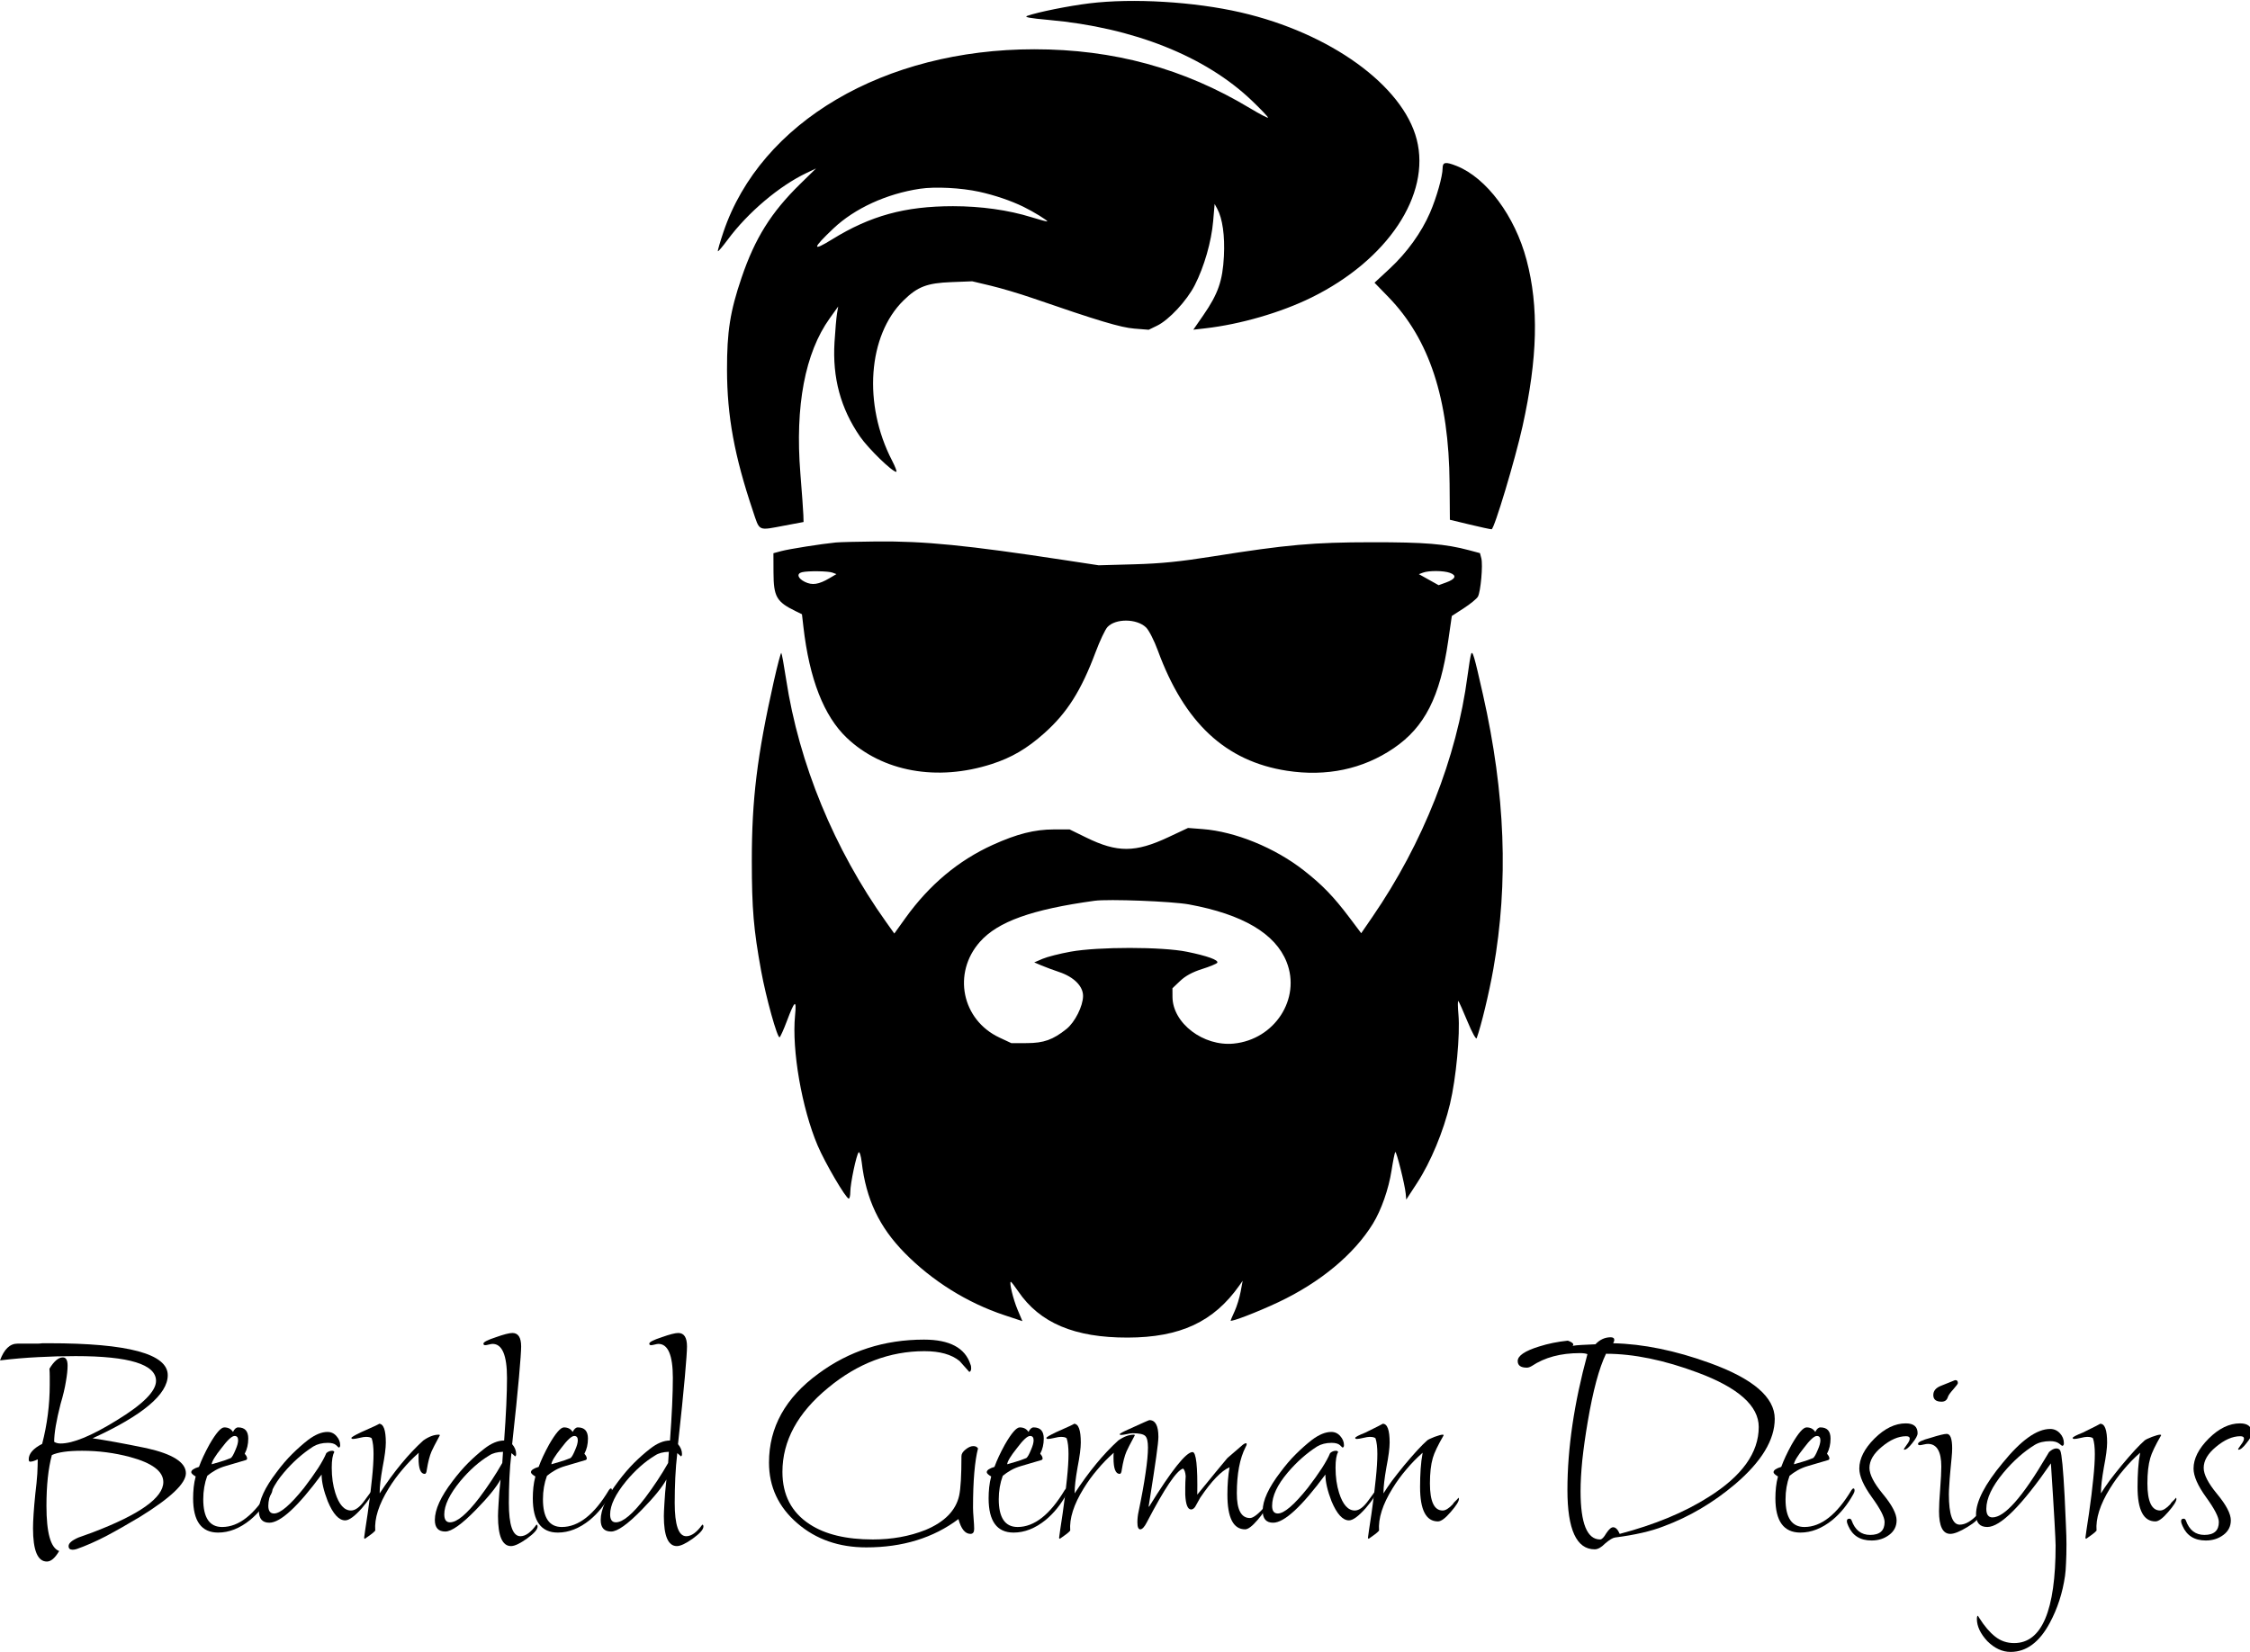 <svg xmlns="http://www.w3.org/2000/svg" xmlns:xlink="http://www.w3.org/1999/xlink" version="1.1" preserveAspectRatio="xMinYMin meet" width="69.29mm" height="50.88mm" viewBox="63.669 81.771 69.29 50.88"><style></style>
<path transform="matrix(0.064,0,0,0.061,65.599,71.112)" stroke="none" fill="#000000" data-view-type="laser" d="M494.000 176.433 C 484.022 177.717,469.221 180.844,464.161 182.735 C 462.437 183.380,465.154 183.924,474.505 184.805 C 515.185 188.639,549.904 203.125,572.250 225.589 C 576.513 229.874,580.000 233.714,580.000 234.122 C 580.000 234.530,576.063 232.380,571.250 229.343 C 539.488 209.300,505.699 199.620,467.500 199.620 C 395.367 199.620,335.851 236.336,317.948 291.879 C 316.285 297.038,315.084 301.417,315.278 301.611 C 315.472 301.806,317.587 299.192,319.977 295.803 C 329.676 282.049,344.792 268.628,358.000 262.043 L 362.500 259.800 354.862 267.650 C 340.861 282.040,333.138 295.004,326.656 315.000 C 321.167 331.931,319.634 342.132,319.667 361.500 C 319.707 384.847,323.212 404.908,332.102 432.661 C 335.503 443.277,334.315 442.702,347.500 440.107 L 356.500 438.336 356.412 434.918 C 356.364 433.038,355.711 423.506,354.962 413.735 C 352.357 379.783,357.209 352.888,369.075 335.500 L 373.169 329.500 372.605 333.000 C 372.294 334.925,371.750 341.450,371.396 347.500 C 370.343 365.485,374.346 381.025,383.686 395.214 C 387.671 401.267,399.171 413.000,401.119 413.000 C 401.548 413.000,400.621 410.413,399.060 407.250 C 385.062 378.887,387.441 344.106,404.587 326.464 C 411.363 319.492,415.872 317.675,427.581 317.197 L 437.661 316.786 446.581 319.010 C 451.486 320.234,460.450 323.027,466.500 325.217 C 498.429 336.773,509.089 340.124,515.693 340.677 L 522.580 341.255 526.622 339.193 C 532.341 336.275,540.933 326.577,544.746 318.735 C 549.285 309.400,552.755 296.732,553.589 286.455 L 554.298 277.721 555.534 280.110 C 558.104 285.077,559.273 293.769,558.766 304.145 C 558.163 316.510,555.958 323.151,548.899 333.862 L 544.048 341.224 549.774 340.537 C 566.688 338.507,586.194 332.571,600.889 324.981 C 637.520 306.062,658.400 273.154,651.538 245.154 C 644.858 217.896,609.908 191.414,566.874 181.003 C 544.510 175.593,514.933 173.738,494.000 176.433  M441.000 271.573 C 448.431 273.280,456.213 276.048,462.274 279.140 C 467.076 281.590,474.170 286.166,473.770 286.556 C 473.622 286.701,470.202 285.743,466.172 284.427 C 455.085 280.807,441.868 278.857,428.417 278.857 C 405.337 278.857,388.649 283.665,370.214 295.626 C 360.422 301.979,360.625 300.281,370.875 290.100 C 381.072 279.972,396.484 272.555,412.539 270.051 C 419.850 268.911,432.308 269.577,441.000 271.573   M342.192 518.757 C 334.166 556.245,331.579 578.420,331.602 609.500 C 331.620 633.741,332.454 644.061,336.087 665.000 C 338.422 678.456,343.915 699.170,344.975 698.515 C 345.379 698.266,346.964 694.560,348.496 690.281 C 352.257 679.776,353.189 679.120,352.408 687.522 C 350.788 704.972,355.648 734.340,363.274 753.181 C 366.842 761.997,376.881 779.965,378.250 779.988 C 378.663 779.995,379.000 778.473,379.000 776.607 C 379.000 772.340,381.923 757.792,383.013 756.636 C 383.461 756.161,384.123 758.411,384.485 761.636 C 386.579 780.319,392.895 794.319,405.131 807.397 C 418.408 821.587,435.247 832.620,453.155 838.860 L 461.810 841.877 459.518 836.188 C 457.361 830.834,455.322 822.000,456.244 822.000 C 456.474 822.000,458.069 824.170,459.788 826.822 C 470.146 842.808,486.933 850.243,512.500 850.171 C 537.722 850.100,553.855 842.212,566.143 823.943 L 567.787 821.500 566.815 827.000 C 566.281 830.025,564.979 834.470,563.922 836.877 C 562.865 839.285,562.000 841.398,562.000 841.573 C 562.000 842.493,574.911 837.285,584.930 832.324 C 605.090 822.342,621.376 808.159,630.440 792.692 C 634.505 785.757,638.025 775.219,639.426 765.796 C 640.151 760.915,640.961 756.706,641.224 756.443 C 641.777 755.889,645.864 773.030,646.245 777.500 L 646.500 780.500 651.765 772.017 C 658.293 761.501,664.415 746.045,667.572 732.111 C 670.488 719.241,672.471 697.191,671.621 687.082 C 671.278 683.002,671.253 679.920,671.567 680.233 C 671.880 680.546,673.878 685.231,676.007 690.643 C 678.138 696.061,680.109 699.813,680.393 698.992 C 682.580 692.660,686.385 676.077,688.421 664.000 C 695.793 620.270,694.182 575.609,683.423 525.500 C 679.199 505.827,678.417 503.021,677.711 505.000 C 677.417 505.825,676.642 510.775,675.990 516.000 C 670.821 557.383,654.633 600.444,630.224 637.738 L 624.832 645.976 619.282 638.238 C 611.595 627.521,606.088 621.542,597.158 614.222 C 583.214 602.790,564.230 594.664,548.500 593.395 L 541.500 592.830 532.000 597.506 C 516.141 605.312,507.480 605.353,492.555 597.692 L 484.500 593.557 477.000 593.570 C 467.653 593.587,459.206 595.823,447.553 601.365 C 430.997 609.240,417.001 621.541,405.546 638.285 L 400.171 646.141 396.197 640.290 C 371.207 603.491,354.317 560.443,348.099 517.702 C 347.075 510.663,346.037 504.703,345.792 504.459 C 345.548 504.214,343.927 510.649,342.192 518.757  M542.000 631.450 C 567.816 636.433,583.521 646.160,588.943 660.525 C 595.938 679.057,583.186 699.680,563.475 701.715 C 548.856 703.224,534.089 691.400,534.022 678.132 L 534.000 673.765 537.750 670.036 C 540.297 667.503,543.662 665.591,548.239 664.075 C 551.946 662.848,555.241 661.420,555.561 660.901 C 556.386 659.567,550.805 657.442,540.954 655.338 C 529.024 652.790,498.344 652.771,485.000 655.302 C 479.775 656.293,473.700 657.917,471.500 658.911 L 467.500 660.718 471.000 662.271 C 472.925 663.126,476.750 664.615,479.500 665.580 C 486.571 668.063,491.003 672.718,490.990 677.650 C 490.977 682.760,487.077 690.916,483.009 694.339 C 476.549 699.775,472.083 701.452,464.000 701.477 L 456.500 701.500 450.786 698.694 C 432.624 689.776,428.024 666.098,441.384 650.303 C 450.015 640.100,466.368 633.958,496.500 629.603 C 503.223 628.632,533.836 629.874,542.000 631.450   M372.000 448.676 C 365.178 449.371,349.447 451.979,345.750 453.029 L 342.000 454.094 342.035 463.797 C 342.080 476.057,343.473 478.627,352.616 483.315 L 355.732 484.913 356.418 491.206 C 359.295 517.592,366.263 536.311,377.311 547.333 C 394.463 564.446,420.780 569.438,447.025 560.558 C 456.637 557.306,463.977 552.793,472.305 545.011 C 483.304 534.734,490.075 523.512,497.020 504.052 C 499.070 498.305,501.642 492.600,502.735 491.373 C 506.659 486.967,516.786 487.059,521.268 491.541 C 522.653 492.926,525.185 498.110,526.963 503.203 C 539.728 539.758,559.559 559.153,589.065 563.941 C 608.085 567.027,625.629 563.149,640.430 552.587 C 655.402 541.903,662.802 526.619,666.700 498.329 L 668.429 485.783 674.190 481.871 C 677.359 479.719,680.417 477.090,680.985 476.029 C 682.321 473.531,683.466 459.993,682.624 456.638 L 681.974 454.048 676.737 452.580 C 665.336 449.383,655.415 448.528,630.000 448.552 C 601.766 448.579,589.129 449.759,553.500 455.697 C 537.482 458.367,528.467 459.315,515.500 459.693 L 498.500 460.190 482.000 457.552 C 435.147 450.061,414.636 447.931,391.589 448.160 C 382.740 448.248,373.925 448.480,372.000 448.676  M667.516 464.006 C 670.941 465.308,670.265 467.126,665.713 468.858 L 662.084 470.239 657.334 467.456 L 652.584 464.672 654.542 463.906 C 657.397 462.790,664.459 462.844,667.516 464.006  M370.410 463.890 L 372.321 464.639 368.910 466.741 C 363.774 469.908,360.651 470.388,357.108 468.556 C 353.687 466.787,353.022 464.402,355.750 463.689 C 358.594 462.946,368.343 463.079,370.410 463.890   M664.000 259.686 C 664.000 263.730,661.099 274.484,657.946 282.130 C 653.815 292.148,646.853 302.290,638.567 310.359 L 631.234 317.500 637.884 324.678 C 657.615 345.978,667.029 376.058,667.359 418.852 L 667.500 437.203 676.988 439.602 C 682.207 440.921,686.966 442.000,687.565 442.000 C 688.830 442.000,698.905 406.821,702.458 390.000 C 709.742 355.515,710.340 329.558,704.396 306.000 C 698.796 283.810,685.140 264.553,670.737 258.535 C 665.404 256.306,664.000 256.547,664.000 259.686" fill-rule="nonzero"></path><g transform="matrix(0.44,0,0,0.4,63.313,128.867)" stroke="none" fill="#000000" data-view-type="laser"><path transform="matrix(1,0,0,1,0,5.68434e-14)" stroke="none" fill="#000000" data-view-type="laser" d="M4.09 2.51Q3.12 2.51 3.12 -0.05Q3.12 -0.94 3.28 -2.69Q3.38 -3.58 3.42 -4.25Q3.45 -4.93 3.45 -5.36Q3.12 -5.18 2.92 -5.18Q2.82 -5.18 2.82 -5.36Q2.82 -6.02 3.76 -6.55Q4.29 -8.81 4.29 -11.1Q4.29 -11.43 4.29 -11.73Q4.29 -12.04 4.27 -12.34Q4.75 -13.21 5.21 -13.21Q5.54 -13.21 5.54 -12.57Q5.54 -12.09 5.42 -11.34Q5.31 -10.59 5.05 -9.63Q4.6 -7.7 4.6 -6.71Q4.78 -6.58 5.05 -6.58Q6.35 -6.58 8.97 -8.36Q11.73 -10.21 11.73 -11.4Q11.73 -13.31 6.1 -13.31Q4.78 -13.31 3.47 -13.23Q2.16 -13.16 0.81 -12.98Q1.24 -14.27 2.03 -14.27L3.12 -14.27Q3.25 -14.27 3.42 -14.27Q3.58 -14.27 3.78 -14.3L4.24 -14.3Q12.55 -14.3 12.55 -11.84Q12.55 -9.63 7.29 -6.98Q7.92 -6.88 8.88 -6.69Q9.83 -6.5 11.07 -6.22Q13.82 -5.54 13.82 -4.29Q13.82 -3.12 10.62 -0.94Q9.32 -0.08 8.22 0.56Q7.11 1.19 6.17 1.55Q6.07 1.57 6.01 1.59Q5.94 1.6 5.89 1.6Q5.61 1.6 5.61 1.32Q5.61 0.99 6.3 0.66L7.26 0.28Q12.24 -1.8 12.24 -3.61Q12.24 -4.85 9.91 -5.54Q8.28 -6.02 6.55 -6.02Q5.08 -6.02 4.44 -5.69Q4.06 -4.14 4.06 -1.78Q4.06 1.35 4.95 1.7Q4.52 2.51 4.09 2.51Z" fill-rule="nonzero"></path>
<path transform="matrix(1,0,0,1,13.995,5.68434e-14)" stroke="none" fill="#000000" data-view-type="laser" d="M2.08 0.28Q0.33 0.28 0.33 -2.36Q0.33 -2.79 0.37 -3.21Q0.41 -3.63 0.51 -4.04Q0.2 -4.24 0.2 -4.37Q0.2 -4.6 0.74 -4.78Q0.99 -5.54 1.47 -6.5Q2.16 -7.82 2.51 -7.82Q2.92 -7.82 3.12 -7.47Q3.28 -7.82 3.48 -7.82Q4.19 -7.82 4.19 -6.96Q4.19 -6.3 3.94 -5.79Q4.11 -5.59 4.11 -5.41Q4.11 -5.36 4.04 -5.31L2.62 -4.85Q2.21 -4.72 1.89 -4.52Q1.57 -4.32 1.32 -4.09Q1.04 -3.25 1.04 -2.29Q1.04 -0.15 2.36 -0.15Q4.11 -0.15 5.66 -3Q5.74 -3.12 5.79 -3.12Q5.87 -3.12 5.87 -2.97Q5.87 -2.84 5.79 -2.69Q5.18 -1.47 4.32 -0.69Q3.23 0.28 2.08 0.28ZM1.63 -4.98Q1.88 -5.05 2.22 -5.17Q2.57 -5.28 2.97 -5.46Q3.1 -5.56 3.3 -6.1Q3.48 -6.55 3.48 -6.83Q3.48 -7.16 3.23 -7.16Q2.95 -7.16 2.31 -6.22Q1.65 -5.31 1.63 -4.98Z" fill-rule="nonzero"></path>
<path transform="matrix(1,0,0,1,18.898,5.68434e-14)" stroke="none" fill="#000000" data-view-type="laser" d="M0.76 -0.48Q0.03 -0.48 0.03 -1.4Q0.03 -2.59 1.27 -4.37Q1.8 -5.16 2.36 -5.77Q2.92 -6.38 3.48 -6.86Q4.22 -7.47 4.83 -7.47Q5.21 -7.47 5.46 -7.15Q5.72 -6.83 5.72 -6.45Q5.72 -6.27 5.61 -6.27Q5.61 -6.27 5.44 -6.45Q5.26 -6.63 4.85 -6.63Q4.27 -6.63 3.84 -6.35Q2.72 -5.56 1.78 -4.34Q0.69 -2.92 0.69 -1.78Q0.69 -1.19 1.09 -1.19Q1.75 -1.19 3.18 -3.15Q3.78 -4.01 4.18 -4.69Q4.57 -5.36 4.75 -5.84Q4.93 -6.02 5.16 -6.02Q5.28 -6.02 5.31 -5.92Q5.13 -5.59 5.13 -4.72Q5.13 -3.63 5.38 -2.77Q5.77 -1.42 6.48 -1.42Q6.93 -1.42 7.44 -2.21L7.98 -3.02Q8 -3 8 -2.97Q8 -2.57 7.24 -1.6Q6.48 -0.66 6.07 -0.66Q5.41 -0.66 4.85 -2.13Q4.42 -3.35 4.42 -4.19Q1.93 -0.48 0.76 -0.48Z" fill-rule="nonzero"></path>
<path transform="matrix(1,0,0,1,25.933,5.68434e-14)" stroke="none" fill="#000000" data-view-type="laser" d="M0.41 0.76Q0.36 0.71 0.36 0.69Q0.38 0.51 0.44 0.05Q0.51 -0.41 0.61 -1.19Q0.81 -2.72 0.91 -3.86Q1.02 -5 1.02 -5.77Q1.02 -6.55 0.89 -6.98Q0.79 -7.09 0.48 -7.09Q0.33 -7.09 0.03 -7.01Q-0.28 -6.93 -0.41 -6.93Q-0.53 -6.93 -0.53 -7.01Q-0.53 -7.09 0.13 -7.44Q1.5 -8.1 1.4 -8.1Q1.88 -8.1 1.88 -6.65Q1.88 -6.02 1.65 -4.72Q1.55 -4.09 1.5 -3.62Q1.45 -3.15 1.45 -2.82L1.45 -2.74Q2.95 -5.26 4.5 -6.81Q5.08 -7.26 5.59 -7.26Q5.66 -7.26 5.66 -7.21Q5.41 -6.71 5.27 -6.4Q5.13 -6.1 5.08 -5.97Q4.88 -5.46 4.75 -4.57Q4.72 -4.24 4.6 -4.24Q4.17 -4.24 4.17 -5.46Q4.17 -5.56 4.17 -5.66Q4.17 -5.77 4.19 -5.87Q3.56 -5.26 3.04 -4.57Q2.51 -3.89 2.08 -3.12Q1.04 -1.27 1.14 0.13Q1.02 0.28 0.83 0.43Q0.64 0.58 0.41 0.76Z" fill-rule="nonzero"></path>
<path transform="matrix(1,0,0,1,31.064,5.68434e-14)" stroke="none" fill="#000000" data-view-type="laser" d="M5.51 1.32Q4.6 1.32 4.6 -0.99Q4.6 -1.27 4.64 -1.98Q4.67 -2.69 4.78 -3.81Q4.34 -2.92 3.05 -1.47Q1.57 0.2 0.91 0.2Q0.18 0.2 0.18 -0.69Q0.18 -1.9 1.42 -3.68Q1.96 -4.47 2.51 -5.08Q3.07 -5.69 3.63 -6.17Q4.37 -6.81 5.03 -6.81Q5.13 -8.31 5.18 -9.52Q5.23 -10.74 5.23 -11.63Q5.23 -14.25 4.22 -14.25Q4.14 -14.25 3.96 -14.2Q3.78 -14.15 3.71 -14.15Q3.58 -14.15 3.58 -14.27Q3.58 -14.45 4.44 -14.76Q5.28 -15.09 5.61 -15.09Q6.22 -15.09 6.22 -14.05Q6.22 -13.56 6.07 -11.7Q5.92 -9.83 5.59 -6.53Q5.87 -6.17 5.87 -5.77Q5.87 -5.59 5.77 -5.59Q5.77 -5.59 5.77 -5.59L5.77 -5.59Q5.82 -5.59 5.54 -5.84Q5.44 -4.9 5.4 -3.94Q5.36 -2.97 5.36 -2.01Q5.36 0.56 6.17 0.56Q6.71 0.56 7.29 -0.33Q7.37 -0.33 7.37 -0.18Q7.37 0.15 6.63 0.74Q5.89 1.32 5.51 1.32ZM1.24 -0.51Q1.98 -0.51 3.3 -2.41Q4.22 -3.76 4.9 -5.08L4.95 -5.94Q4.34 -5.92 3.99 -5.66Q2.92 -4.95 1.96 -3.68Q0.84 -2.18 0.84 -1.12Q0.84 -0.51 1.24 -0.51Z" fill-rule="nonzero"></path>
<path transform="matrix(1,0,0,1,37.77,5.68434e-14)" stroke="none" fill="#000000" data-view-type="laser" d="M2.08 0.28Q0.33 0.28 0.33 -2.36Q0.33 -2.79 0.37 -3.21Q0.41 -3.63 0.51 -4.04Q0.2 -4.24 0.2 -4.37Q0.2 -4.6 0.74 -4.78Q0.99 -5.54 1.47 -6.5Q2.16 -7.82 2.51 -7.82Q2.92 -7.82 3.12 -7.47Q3.28 -7.82 3.48 -7.82Q4.19 -7.82 4.19 -6.96Q4.19 -6.3 3.94 -5.79Q4.11 -5.59 4.11 -5.41Q4.11 -5.36 4.04 -5.31L2.62 -4.85Q2.21 -4.72 1.89 -4.52Q1.57 -4.32 1.32 -4.09Q1.04 -3.25 1.04 -2.29Q1.04 -0.15 2.36 -0.15Q4.11 -0.15 5.66 -3Q5.74 -3.12 5.79 -3.12Q5.87 -3.12 5.87 -2.97Q5.87 -2.84 5.79 -2.69Q5.18 -1.47 4.32 -0.69Q3.23 0.28 2.08 0.28ZM1.63 -4.98Q1.88 -5.05 2.22 -5.17Q2.57 -5.28 2.97 -5.46Q3.1 -5.56 3.3 -6.1Q3.48 -6.55 3.48 -6.83Q3.48 -7.16 3.23 -7.16Q2.95 -7.16 2.31 -6.22Q1.65 -5.31 1.63 -4.98Z" fill-rule="nonzero"></path>
<path transform="matrix(1,0,0,1,42.672,5.68434e-14)" stroke="none" fill="#000000" data-view-type="laser" d="M5.51 1.32Q4.6 1.32 4.6 -0.99Q4.6 -1.27 4.64 -1.98Q4.67 -2.69 4.78 -3.81Q4.34 -2.92 3.05 -1.47Q1.57 0.2 0.91 0.2Q0.18 0.2 0.18 -0.69Q0.18 -1.9 1.42 -3.68Q1.96 -4.47 2.51 -5.08Q3.07 -5.69 3.63 -6.17Q4.37 -6.81 5.03 -6.81Q5.13 -8.31 5.18 -9.52Q5.23 -10.74 5.23 -11.63Q5.23 -14.25 4.22 -14.25Q4.14 -14.25 3.96 -14.2Q3.78 -14.15 3.71 -14.15Q3.58 -14.15 3.58 -14.27Q3.58 -14.45 4.44 -14.76Q5.28 -15.09 5.61 -15.09Q6.22 -15.09 6.22 -14.05Q6.22 -13.56 6.07 -11.7Q5.92 -9.83 5.59 -6.53Q5.87 -6.17 5.87 -5.77Q5.87 -5.59 5.77 -5.59Q5.77 -5.59 5.77 -5.59L5.77 -5.59Q5.82 -5.59 5.54 -5.84Q5.44 -4.9 5.4 -3.94Q5.36 -2.97 5.36 -2.01Q5.36 0.56 6.17 0.56Q6.71 0.56 7.29 -0.33Q7.37 -0.33 7.37 -0.18Q7.37 0.15 6.63 0.74Q5.89 1.32 5.51 1.32ZM1.24 -0.51Q1.98 -0.51 3.3 -2.41Q4.22 -3.76 4.9 -5.08L4.95 -5.94Q4.34 -5.92 3.99 -5.66Q2.92 -4.95 1.96 -3.68Q0.84 -2.18 0.84 -1.12Q0.84 -0.51 1.24 -0.51Z" fill-rule="nonzero"></path>
<path transform="matrix(1,0,0,1,49.378,5.68434e-14)" stroke="none" fill="#000000" data-view-type="laser" fill-rule="nonzero"></path>
<path transform="matrix(1,0,0,1,54.051,5.68434e-14)" stroke="none" fill="#000000" data-view-type="laser" d="M7.39 1.42Q4.52 1.42 2.57 -0.43Q0.58 -2.31 0.58 -5.11Q0.58 -9.19 4.04 -11.96Q7.26 -14.58 11.43 -14.58Q14.12 -14.58 14.68 -12.67Q14.71 -12.6 14.72 -12.52Q14.73 -12.45 14.73 -12.37Q14.73 -12.14 14.6 -12.09L13.92 -12.93Q13.08 -13.69 11.46 -13.69Q7.82 -13.69 4.72 -10.87Q1.52 -7.98 1.52 -4.39Q1.52 -1.73 3.43 -0.36Q5.05 0.81 7.85 0.81Q9.86 0.81 11.53 0.08Q13.54 -0.84 13.89 -2.57Q14.05 -3.38 14.05 -5.61Q14.05 -5.87 14.34 -6.12Q14.63 -6.38 14.88 -6.38Q15.11 -6.38 15.21 -6.2Q15.04 -5.49 14.95 -4.34Q14.86 -3.2 14.86 -1.63Q14.86 -1.35 14.9 -0.81Q14.94 -0.28 14.94 0Q14.94 0.38 14.68 0.38Q14.12 0.38 13.84 -0.76Q11.2 1.42 7.39 1.42Z" fill-rule="nonzero"></path>
<path transform="matrix(1,0,0,1,69.672,5.68434e-14)" stroke="none" fill="#000000" data-view-type="laser" d="M2.08 0.28Q0.33 0.28 0.33 -2.36Q0.33 -2.79 0.37 -3.21Q0.41 -3.63 0.51 -4.04Q0.2 -4.24 0.2 -4.37Q0.2 -4.6 0.74 -4.78Q0.99 -5.54 1.47 -6.5Q2.16 -7.82 2.51 -7.82Q2.92 -7.82 3.12 -7.47Q3.28 -7.82 3.48 -7.82Q4.19 -7.82 4.19 -6.96Q4.19 -6.3 3.94 -5.79Q4.11 -5.59 4.11 -5.41Q4.11 -5.36 4.04 -5.31L2.62 -4.85Q2.21 -4.72 1.89 -4.52Q1.57 -4.32 1.32 -4.09Q1.04 -3.25 1.04 -2.29Q1.04 -0.15 2.36 -0.15Q4.11 -0.15 5.66 -3Q5.74 -3.12 5.79 -3.12Q5.87 -3.12 5.87 -2.97Q5.87 -2.84 5.79 -2.69Q5.18 -1.47 4.32 -0.69Q3.23 0.28 2.08 0.28ZM1.63 -4.98Q1.88 -5.05 2.22 -5.17Q2.57 -5.28 2.97 -5.46Q3.1 -5.56 3.3 -6.1Q3.48 -6.55 3.48 -6.83Q3.48 -7.16 3.23 -7.16Q2.95 -7.16 2.31 -6.22Q1.65 -5.31 1.63 -4.98Z" fill-rule="nonzero"></path>
<path transform="matrix(1,0,0,1,74.574,5.68434e-14)" stroke="none" fill="#000000" data-view-type="laser" d="M0.41 0.76Q0.36 0.71 0.36 0.69Q0.38 0.51 0.44 0.05Q0.51 -0.41 0.61 -1.19Q0.81 -2.72 0.91 -3.86Q1.02 -5 1.02 -5.77Q1.02 -6.55 0.89 -6.98Q0.79 -7.09 0.48 -7.09Q0.33 -7.09 0.03 -7.01Q-0.28 -6.93 -0.41 -6.93Q-0.53 -6.93 -0.53 -7.01Q-0.53 -7.09 0.13 -7.44Q1.5 -8.1 1.4 -8.1Q1.88 -8.1 1.88 -6.65Q1.88 -6.02 1.65 -4.72Q1.55 -4.09 1.5 -3.62Q1.45 -3.15 1.45 -2.82L1.45 -2.74Q2.95 -5.26 4.5 -6.81Q5.08 -7.26 5.59 -7.26Q5.66 -7.26 5.66 -7.21Q5.41 -6.71 5.27 -6.4Q5.13 -6.1 5.08 -5.97Q4.88 -5.46 4.75 -4.57Q4.72 -4.24 4.6 -4.24Q4.17 -4.24 4.17 -5.46Q4.17 -5.56 4.17 -5.66Q4.17 -5.77 4.19 -5.87Q3.56 -5.26 3.04 -4.57Q2.51 -3.89 2.08 -3.12Q1.04 -1.27 1.14 0.13Q1.02 0.28 0.83 0.43Q0.64 0.58 0.41 0.76Z" fill-rule="nonzero"></path>
<path transform="matrix(1,0,0,1,79.705,5.68434e-14)" stroke="none" fill="#000000" data-view-type="laser" d="M0.91 0.03Q0.71 0.03 0.71 -0.51Q0.71 -0.91 0.79 -1.32Q1.12 -3.05 1.28 -4.29Q1.45 -5.54 1.45 -6.27Q1.45 -6.96 1.26 -7.16Q1.07 -7.37 0.38 -7.37Q0.23 -7.37 -0.04 -7.3Q-0.3 -7.24 -0.43 -7.24Q-0.53 -7.24 -0.53 -7.29Q-0.53 -7.37 0.15 -7.7Q1.5 -8.38 1.55 -8.38Q2.18 -8.38 2.18 -7.09Q2.18 -6.73 2.03 -5.56Q1.88 -4.39 1.6 -2.44L1.5 -1.75L1.52 -1.7Q3.89 -5.92 4.57 -5.92Q4.95 -5.92 4.9 -2.64Q5.08 -2.87 5.6 -3.58Q6.12 -4.29 7.01 -5.46L8 -6.4Q8.2 -6.6 8.31 -6.6Q8.36 -6.6 8.36 -6.53Q8.36 -6.45 8.28 -6.3Q7.67 -4.98 7.67 -2.74Q7.67 -0.84 8.59 -0.84Q8.94 -0.84 9.7 -1.8L9.7 -1.73Q9.7 -1.42 9.12 -0.69Q8.56 0.03 8.25 0.03Q7.01 0.03 7.01 -2.64Q7.01 -3.81 7.16 -4.75Q6.3 -4.34 5.11 -2.41L4.75 -1.7Q4.62 -1.5 4.47 -1.5Q4.11 -1.5 4.06 -2.64Q4.06 -2.84 4.06 -3.2Q4.06 -3.56 4.09 -4.06Q4.06 -4.5 3.91 -4.65Q3.23 -4.44 1.37 -0.51Q1.12 0.03 0.91 0.03Z" fill-rule="nonzero"></path>
<path transform="matrix(1,0,0,1,89.154,5.68434e-14)" stroke="none" fill="#000000" data-view-type="laser" d="M0.76 -0.48Q0.03 -0.48 0.03 -1.4Q0.03 -2.59 1.27 -4.37Q1.8 -5.16 2.36 -5.77Q2.92 -6.38 3.48 -6.86Q4.22 -7.47 4.83 -7.47Q5.21 -7.47 5.46 -7.15Q5.72 -6.83 5.72 -6.45Q5.72 -6.27 5.61 -6.27Q5.61 -6.27 5.44 -6.45Q5.26 -6.63 4.85 -6.63Q4.27 -6.63 3.84 -6.35Q2.72 -5.56 1.78 -4.34Q0.69 -2.92 0.69 -1.78Q0.69 -1.19 1.09 -1.19Q1.75 -1.19 3.18 -3.15Q3.78 -4.01 4.18 -4.69Q4.57 -5.36 4.75 -5.84Q4.93 -6.02 5.16 -6.02Q5.28 -6.02 5.31 -5.92Q5.13 -5.59 5.13 -4.72Q5.13 -3.63 5.38 -2.77Q5.77 -1.42 6.48 -1.42Q6.93 -1.42 7.44 -2.21L7.98 -3.02Q8 -3 8 -2.97Q8 -2.57 7.24 -1.6Q6.48 -0.66 6.07 -0.66Q5.41 -0.66 4.85 -2.13Q4.42 -3.35 4.42 -4.19Q1.93 -0.48 0.76 -0.48Z" fill-rule="nonzero"></path>
<path transform="matrix(1,0,0,1,96.19,5.68434e-14)" stroke="none" fill="#000000" data-view-type="laser" d="M0.41 0.76Q0.36 0.71 0.36 0.69Q0.38 0.51 0.44 0.05Q0.51 -0.41 0.61 -1.19Q0.81 -2.72 0.91 -3.86Q1.02 -5 1.02 -5.77Q1.02 -6.55 0.89 -6.98Q0.79 -7.09 0.48 -7.09Q0.33 -7.09 0.03 -7.01Q-0.28 -6.93 -0.41 -6.93Q-0.53 -6.93 -0.53 -7.01Q-0.53 -7.11 0.18 -7.42Q1.4 -8.08 1.4 -8.1Q1.88 -8.1 1.88 -6.65Q1.88 -6.02 1.65 -4.72Q1.55 -4.09 1.5 -3.62Q1.45 -3.15 1.45 -2.82L1.45 -2.74Q1.68 -3.15 2.04 -3.7Q2.41 -4.24 2.9 -4.9Q3.94 -6.27 4.5 -6.81Q4.6 -6.91 5.02 -7.09Q5.44 -7.26 5.59 -7.26Q5.66 -7.26 5.66 -7.21Q5.05 -6.05 4.9 -5.46Q4.7 -4.7 4.7 -3.51Q4.7 -1.42 5.59 -1.42Q5.89 -1.42 6.3 -1.9Q6.35 -2.01 6.46 -2.12Q6.58 -2.24 6.71 -2.41L6.73 -2.31Q6.73 -2.03 6.15 -1.3Q5.59 -0.58 5.26 -0.58Q4.01 -0.58 4.01 -3.23Q4.01 -3.96 4.05 -4.62Q4.09 -5.28 4.19 -5.87Q3.56 -5.26 3.04 -4.57Q2.51 -3.89 2.08 -3.12Q1.04 -1.27 1.14 0.13Q1.02 0.28 0.83 0.43Q0.64 0.58 0.41 0.76Z" fill-rule="nonzero"></path>
<path transform="matrix(1,0,0,1,102.819,5.68434e-14)" stroke="none" fill="#000000" data-view-type="laser" fill-rule="nonzero"></path>
<path transform="matrix(1,0,0,1,107.493,5.68434e-14)" stroke="none" fill="#000000" data-view-type="laser" d="M4.93 1.57Q3.02 1.57 3.02 -3Q3.02 -7.8 4.42 -13.46Q4.24 -13.54 3.89 -13.54Q1.88 -13.54 0.53 -12.55Q0.33 -12.42 0.18 -12.42Q-0.46 -12.42 -0.46 -12.93Q-0.46 -13.54 1.04 -14.05Q1.98 -14.38 3.05 -14.5Q3.43 -14.35 3.43 -14.2Q3.43 -14.15 3.38 -14.1Q3.63 -14.15 4.03 -14.17Q4.42 -14.2 4.98 -14.22Q5.44 -14.76 6.05 -14.76Q6.3 -14.76 6.3 -14.55Q6.3 -14.45 6.22 -14.3Q9.37 -14.22 12.98 -12.78Q17.53 -10.97 17.53 -8.48Q17.53 -6.05 14.76 -3.45Q12.45 -1.3 9.75 -0.2Q8.46 0.36 6.35 0.66Q6.12 0.69 5.66 1.12Q5.26 1.57 4.93 1.57ZM5.31 0.81Q5.49 0.81 5.74 0.33Q6.02 -0.13 6.22 -0.13Q6.48 -0.13 6.68 0.38Q8.51 -0.15 10.07 -0.86Q11.63 -1.57 12.9 -2.46Q16.41 -4.88 16.41 -7.85Q16.41 -10.29 12.14 -12.04Q8.61 -13.49 5.72 -13.49Q5.36 -12.67 5.04 -11.37Q4.72 -10.06 4.44 -8.25Q4.19 -6.63 4.06 -5.28Q3.94 -3.94 3.94 -2.9Q3.94 0.81 5.31 0.81Z" fill-rule="nonzero"></path>
<path transform="matrix(1,0,0,1,124.739,5.68434e-14)" stroke="none" fill="#000000" data-view-type="laser" d="M2.08 0.28Q0.33 0.28 0.33 -2.36Q0.33 -2.79 0.37 -3.21Q0.41 -3.63 0.51 -4.04Q0.2 -4.24 0.2 -4.37Q0.2 -4.6 0.74 -4.78Q0.99 -5.54 1.47 -6.5Q2.16 -7.82 2.51 -7.82Q2.92 -7.82 3.12 -7.47Q3.28 -7.82 3.48 -7.82Q4.19 -7.82 4.19 -6.96Q4.19 -6.3 3.94 -5.79Q4.11 -5.59 4.11 -5.41Q4.11 -5.36 4.04 -5.31L2.62 -4.85Q2.21 -4.72 1.89 -4.52Q1.57 -4.32 1.32 -4.09Q1.04 -3.25 1.04 -2.29Q1.04 -0.15 2.36 -0.15Q4.11 -0.15 5.66 -3Q5.74 -3.12 5.79 -3.12Q5.87 -3.12 5.87 -2.97Q5.87 -2.84 5.79 -2.69Q5.18 -1.47 4.32 -0.69Q3.23 0.28 2.08 0.28ZM1.63 -4.98Q1.88 -5.05 2.22 -5.17Q2.57 -5.28 2.97 -5.46Q3.1 -5.56 3.3 -6.1Q3.48 -6.55 3.48 -6.83Q3.48 -7.16 3.23 -7.16Q2.95 -7.16 2.31 -6.22Q1.65 -5.31 1.63 -4.98Z" fill-rule="nonzero"></path>
<path transform="matrix(1,0,0,1,129.642,5.68434e-14)" stroke="none" fill="#000000" data-view-type="laser" d="M2.16 0.89Q0.97 0.89 0.53 -0.23Q0.43 -0.46 0.43 -0.61Q0.43 -0.79 0.61 -0.79Q0.71 -0.79 0.76 -0.66Q1.12 0.46 2.06 0.46Q3.07 0.46 3.07 -0.53Q3.07 -1.09 2.18 -2.44Q1.3 -3.78 1.3 -4.65Q1.3 -5.79 2.36 -6.96Q3.43 -8.13 4.55 -8.13Q5.38 -8.13 5.38 -7.37Q5.38 -7.11 5 -6.6Q4.65 -6.1 4.44 -6.1Q4.42 -6.12 4.42 -6.15Q4.42 -6.17 4.62 -6.48Q4.83 -6.78 4.83 -6.96Q4.83 -7.14 4.57 -7.14Q3.76 -7.14 2.87 -6.32Q2.01 -5.54 2.01 -4.7Q2.01 -3.94 2.95 -2.69Q3.91 -1.42 3.91 -0.66Q3.91 0.03 3.39 0.46Q2.87 0.89 2.16 0.89Z" fill-rule="nonzero"></path>
<path transform="matrix(1,0,0,1,135.001,5.68434e-14)" stroke="none" fill="#000000" data-view-type="laser" d="M1.7 -9.8Q1.12 -9.8 1.12 -10.31Q1.12 -10.79 1.65 -11.02L2.51 -11.4Q2.62 -11.46 2.67 -11.46Q2.84 -11.46 2.84 -11.23Q2.84 -11.15 2.51 -10.74Q2.18 -10.34 2.13 -10.13Q2.03 -9.8 1.7 -9.8ZM2.31 0.38Q1.52 0.38 1.52 -1.37Q1.52 -1.98 1.6 -3.07Q1.68 -4.22 1.68 -4.8Q1.68 -6.55 0.74 -6.55Q0.64 -6.55 0.44 -6.5Q0.25 -6.45 0.18 -6.45Q0.05 -6.45 0.05 -6.55Q0.05 -6.76 0.91 -7.01Q1.8 -7.32 2.06 -7.32Q2.44 -7.32 2.44 -6.2Q2.44 -5.92 2.4 -5.46Q2.36 -5 2.31 -4.42Q2.26 -3.84 2.24 -3.39Q2.21 -2.95 2.21 -2.67Q2.21 -0.33 2.97 -0.33Q3.56 -0.33 4.24 -1.14Q4.32 -1.14 4.32 -1.02Q4.32 -0.69 3.51 -0.15Q2.72 0.38 2.31 0.38Z" fill-rule="nonzero"></path>
<path transform="matrix(1,0,0,1,139.141,5.68434e-14)" stroke="none" fill="#000000" data-view-type="laser" d="M2.39 9.47Q1.52 9.47 0.76 8.64Q0.03 7.77 0.03 6.93Q0.03 6.71 0.1 6.68L0.2 6.86Q0.74 7.8 1.31 8.29Q1.88 8.79 2.64 8.79Q5.54 8.79 5.54 1.27Q5.54 0.97 5.46 -0.62Q5.38 -2.21 5.21 -5.05Q2.13 -0.15 0.76 -0.15Q-0.03 -0.15 -0.03 -1.12Q-0.03 -2.62 1.83 -5.08Q3.76 -7.7 5.16 -7.7Q5.56 -7.7 5.84 -7.37Q6.12 -7.04 6.12 -6.6Q6.12 -6.4 5.99 -6.4Q5.99 -6.4 5.78 -6.58Q5.56 -6.76 5.16 -6.76Q4.52 -6.76 4.09 -6.48Q2.92 -5.69 1.88 -4.32Q0.69 -2.74 0.69 -1.55Q0.69 -0.89 1.12 -0.89Q2.39 -0.89 4.9 -5.59L5.08 -5.92Q5.36 -6.2 5.59 -6.2Q5.79 -6.2 5.87 -6.02Q6.02 -5.64 6.17 -2.54Q6.22 -1.27 6.26 -0.34Q6.3 0.58 6.3 1.17Q6.3 2.01 6.27 2.62Q6.25 3.23 6.2 3.61Q5.94 5.59 5.13 7.24Q4.04 9.47 2.39 9.47Z" fill-rule="nonzero"></path>
<path transform="matrix(1,0,0,1,146.406,5.68434e-14)" stroke="none" fill="#000000" data-view-type="laser" d="M0.41 0.76Q0.36 0.71 0.36 0.69Q0.38 0.51 0.44 0.05Q0.51 -0.41 0.61 -1.19Q0.81 -2.72 0.91 -3.86Q1.02 -5 1.02 -5.77Q1.02 -6.55 0.89 -6.98Q0.79 -7.09 0.48 -7.09Q0.33 -7.09 0.03 -7.01Q-0.28 -6.93 -0.41 -6.93Q-0.53 -6.93 -0.53 -7.01Q-0.53 -7.11 0.18 -7.42Q1.4 -8.08 1.4 -8.1Q1.88 -8.1 1.88 -6.65Q1.88 -6.02 1.65 -4.72Q1.55 -4.09 1.5 -3.62Q1.45 -3.15 1.45 -2.82L1.45 -2.74Q1.68 -3.15 2.04 -3.7Q2.41 -4.24 2.9 -4.9Q3.94 -6.27 4.5 -6.81Q4.6 -6.91 5.02 -7.09Q5.44 -7.26 5.59 -7.26Q5.66 -7.26 5.66 -7.21Q5.05 -6.05 4.9 -5.46Q4.7 -4.7 4.7 -3.51Q4.7 -1.42 5.59 -1.42Q5.89 -1.42 6.3 -1.9Q6.35 -2.01 6.46 -2.12Q6.58 -2.24 6.71 -2.41L6.73 -2.31Q6.73 -2.03 6.15 -1.3Q5.59 -0.58 5.26 -0.58Q4.01 -0.58 4.01 -3.23Q4.01 -3.96 4.05 -4.62Q4.09 -5.28 4.19 -5.87Q3.56 -5.26 3.04 -4.57Q2.51 -3.89 2.08 -3.12Q1.04 -1.27 1.14 0.13Q1.02 0.28 0.83 0.43Q0.64 0.58 0.41 0.76Z" fill-rule="nonzero"></path>
<path transform="matrix(1,0,0,1,153.035,5.68434e-14)" stroke="none" fill="#000000" data-view-type="laser" d="M2.16 0.89Q0.97 0.89 0.53 -0.23Q0.43 -0.46 0.43 -0.61Q0.43 -0.79 0.61 -0.79Q0.71 -0.79 0.76 -0.66Q1.12 0.46 2.06 0.46Q3.07 0.46 3.07 -0.53Q3.07 -1.09 2.18 -2.44Q1.3 -3.78 1.3 -4.65Q1.3 -5.79 2.36 -6.96Q3.43 -8.13 4.55 -8.13Q5.38 -8.13 5.38 -7.37Q5.38 -7.11 5 -6.6Q4.65 -6.1 4.44 -6.1Q4.42 -6.12 4.42 -6.15Q4.42 -6.17 4.62 -6.48Q4.83 -6.78 4.83 -6.96Q4.83 -7.14 4.57 -7.14Q3.76 -7.14 2.87 -6.32Q2.01 -5.54 2.01 -4.7Q2.01 -3.94 2.95 -2.69Q3.91 -1.42 3.91 -0.66Q3.91 0.03 3.39 0.46Q2.87 0.89 2.16 0.89Z" fill-rule="nonzero"></path></g></svg>